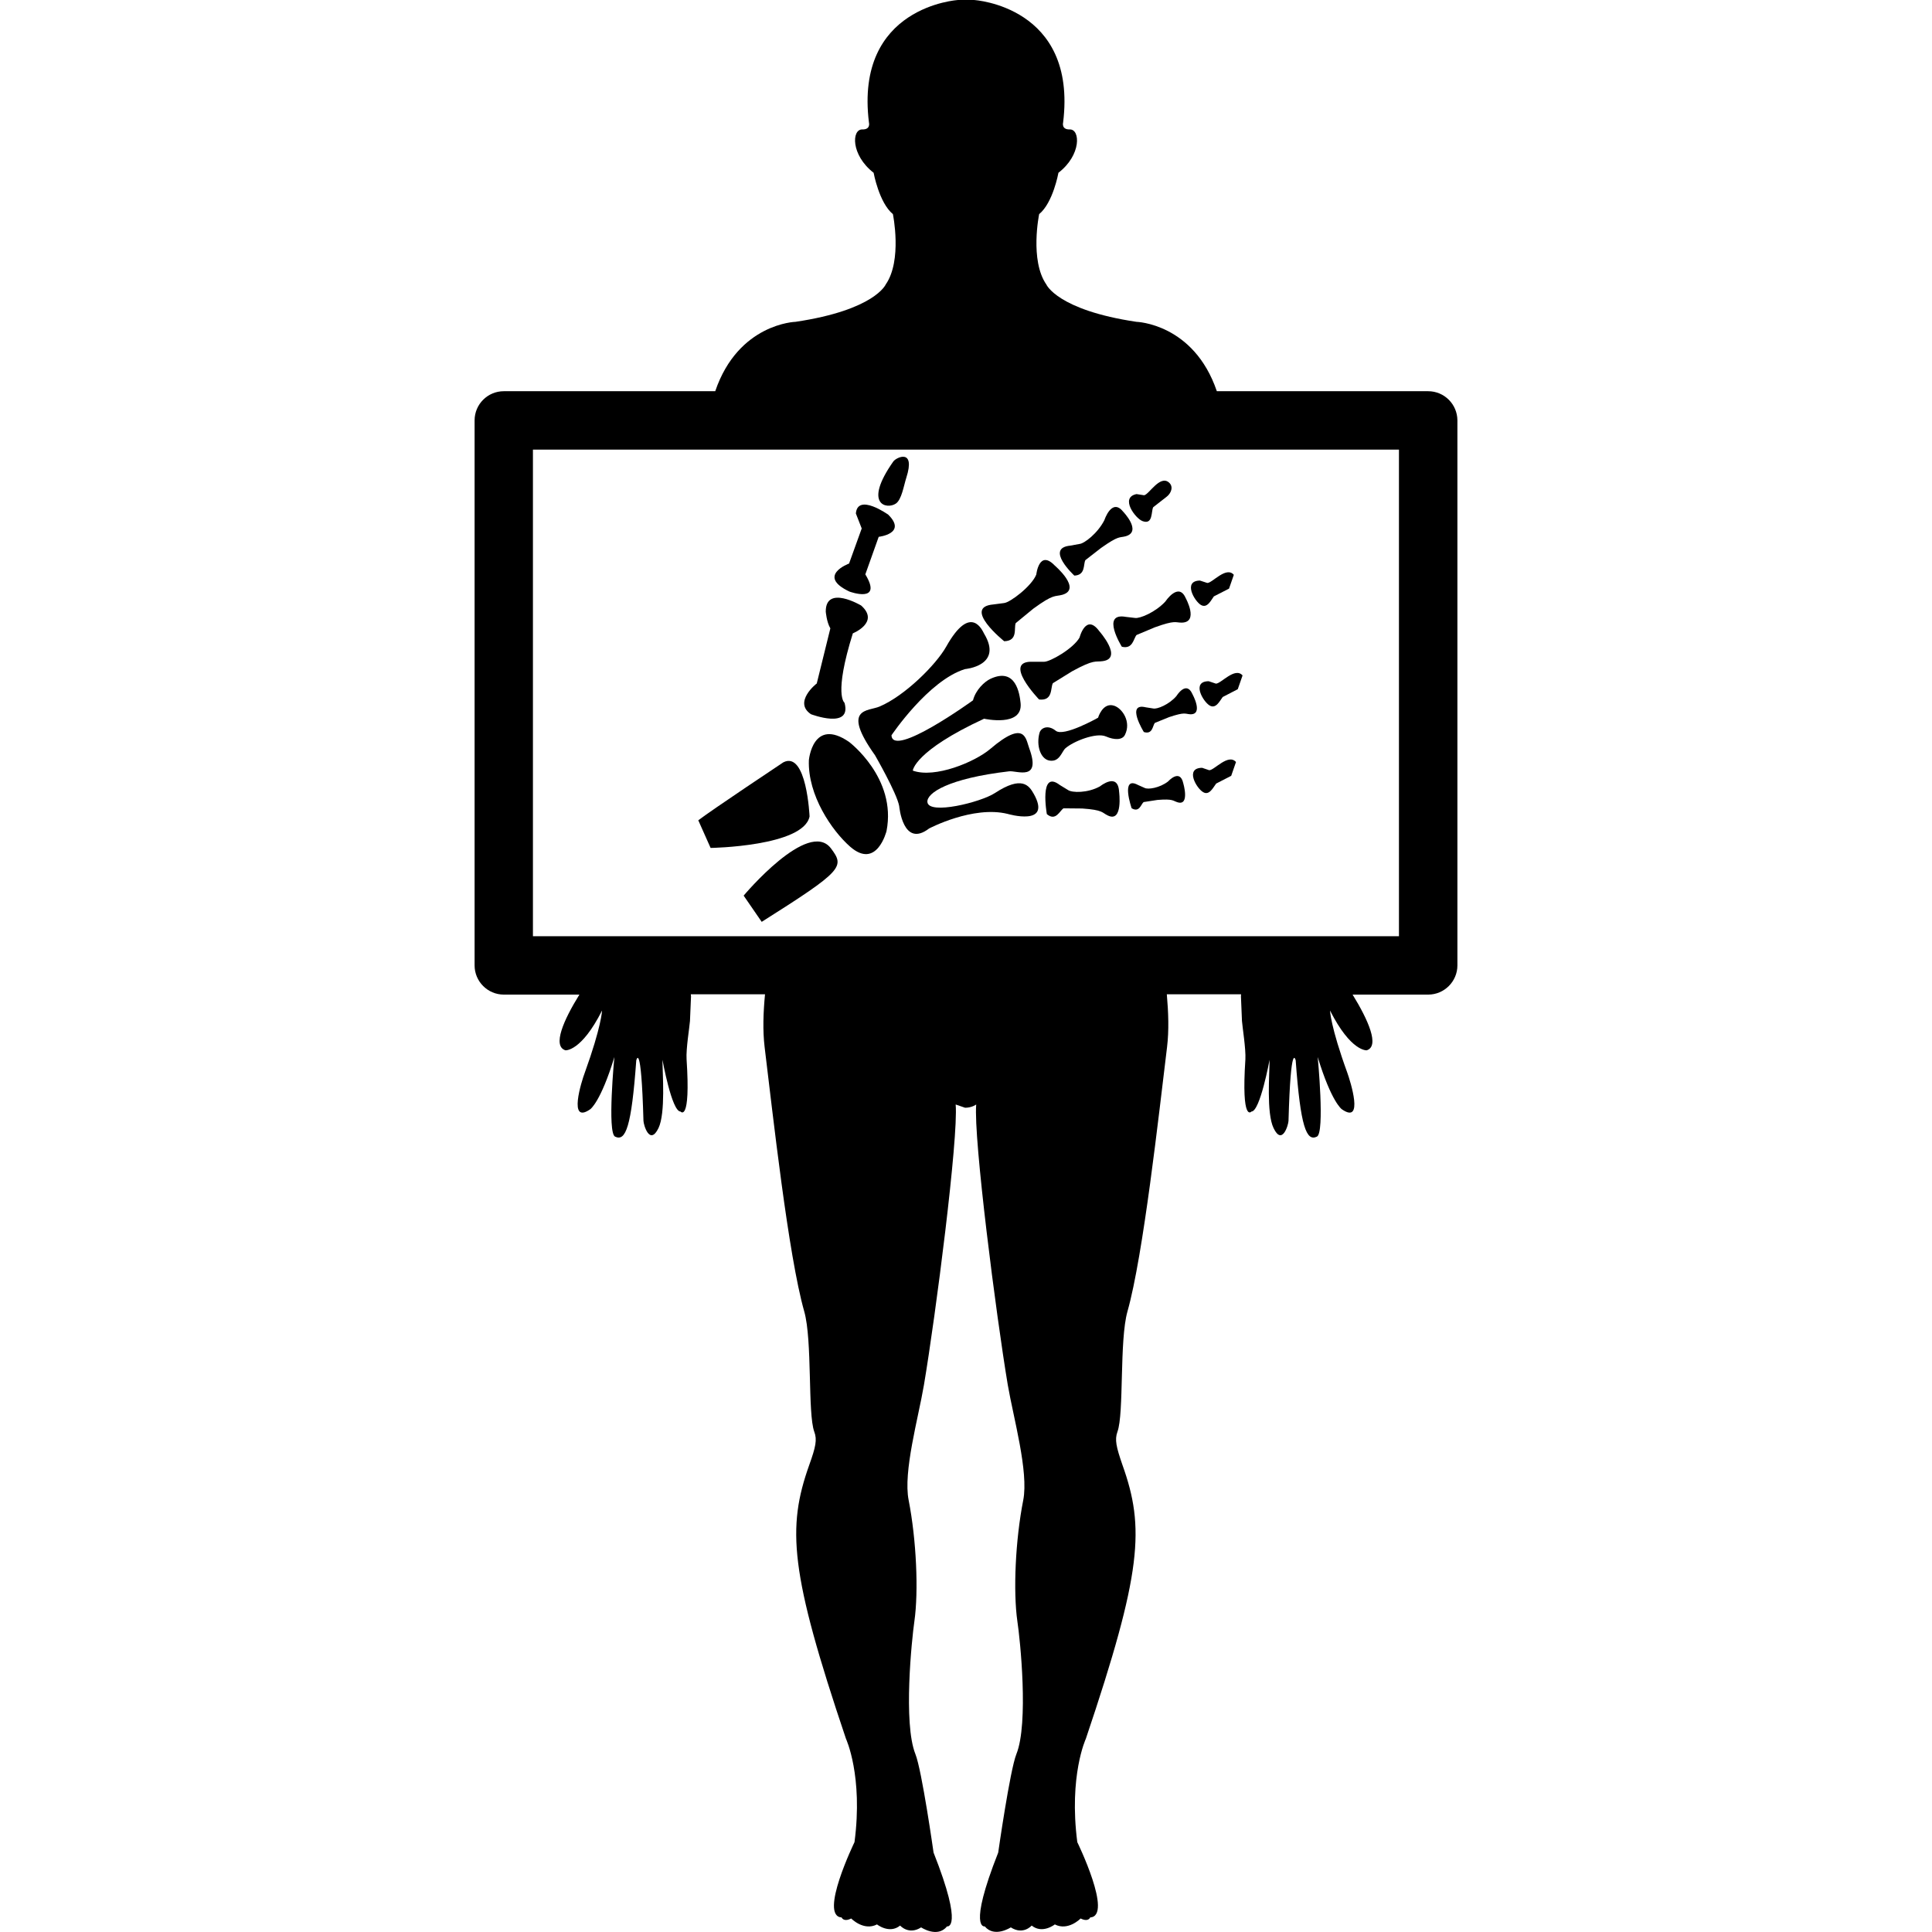 <!-- icon666.com - MILLIONS vector ICONS FREE --><svg version="1.1" id="Capa_1" xmlns="http://www.w3.org/2000/svg" xmlns:xlink="http://www.w3.org/1999/xlink" x="0px" y="0px" viewBox="0 0 206.315 206.315" style="enable-background:new 0 0 206.315 206.315;" xml:space="preserve"><g><g><path d="M86.452,87.188c0,0-0.304-7.039-2.798-5.782c0,0-7.651,5.09-9.085,6.193l1.315,2.95 C75.884,90.555,85.81,90.387,86.452,87.188z"></path><path d="M79.413,95.642l1.928,2.801c8.741-5.52,8.866-5.882,7.395-7.846C86.321,87.4,79.413,95.642,79.413,95.642z"></path><path d="M90.668,79.226c-3.885-2.67-4.29,1.958-4.29,1.958c-0.131,3.754,2.469,7.526,4.396,9.222 c2.862,2.512,3.897-1.665,3.897-1.665C95.781,83.071,90.668,79.226,90.668,79.226z"></path><path d="M86.604,76.27c0,0,4.394,1.671,3.578-1.227c0,0-1.178-0.794,0.892-7.411c0,0,2.911-1.169,0.886-2.971 c0,0-3.791-2.253-3.778,0.648c0,0,0.085,1.108,0.49,1.793l-1.452,5.888C87.195,72.99,84.677,74.984,86.604,76.27z"></path><path d="M90.717,63.175c0,0,3.605,1.321,1.69-1.839l1.428-4.01c0,0,3.057-0.338,1.023-2.362c0,0-3.273-2.339-3.461-0.131 l0.624,1.601l-1.352,3.748C90.668,60.176,87.14,61.491,90.717,63.175z"></path><path d="M95.662,53.779c0.624-0.417,0.844-1.896,1.124-2.771c1.011-3.154-1.072-2.18-1.391-1.727 C92.127,53.922,94.721,54.422,95.662,53.779z"></path><path d="M93.442,80.654c0,0,2.338,4.058,2.582,5.428c0,0,0.393,4.533,3.194,2.39c0,0,4.676-2.469,8.378-1.559 c0,0,4.805,1.416,2.789-2.152c-0.499-0.883-1.254-1.964-4.141-0.073c-1.51,0.99-7.066,2.363-7.209,0.965 c-0.097-0.953,2.226-2.53,8.726-3.285c0.821-0.101,3.465,1.12,2.149-2.463c-0.372-0.971-0.408-3.13-4.165,0.076 c-1.635,1.388-5.907,3.167-8.27,2.311c0,0,0.144-2.083,7.614-5.542c0,0,4.145,0.929,3.9-1.653 c-0.104-1.035-0.512-3.861-3.209-2.612c-0.666,0.311-1.595,1.202-1.875,2.302c0,0-8.598,6.223-8.705,3.732 c0,0,3.934-5.861,7.855-7.069c0,0,4.107-0.344,2.033-3.785c-0.148-0.255-1.391-3.349-4.046,1.391 c-1.093,1.942-4.42,5.249-7.109,6.391C92.727,75.978,89.777,75.508,93.442,80.654z"></path><path d="M117.473,83.969c-1.303,0.731-3.002,0.707-3.435,0.387l-0.858-0.524c-2.247-1.72-1.389,3.105-1.389,3.105 c0.956,0.816,1.389-0.387,1.784-0.618l1.998,0.019c2.222,0.152,2.095,0.444,2.722,0.743c1.656,0.815,1.212-2.53,1.212-2.53 C119.391,82.41,117.473,83.969,117.473,83.969z"></path><path d="M124.744,83.445c-0.896,0.7-2.174,0.898-2.527,0.688l-0.694-0.308c-1.899-1.023-0.676,2.487-0.676,2.487 c0.835,0.493,0.999-0.441,1.279-0.661l1.479-0.228c1.687-0.134,1.626,0.091,2.149,0.252c1.327,0.399,0.603-2.043,0.603-2.043 C125.998,82.036,124.744,83.445,124.744,83.445z"></path><path d="M127.326,74.099c-0.664-1.471-1.699,0.231-1.699,0.231c-0.779,0.91-2.07,1.428-2.479,1.327l-0.791-0.125 c-2.174-0.524-0.207,2.64-0.207,2.64c0.949,0.298,0.932-0.688,1.175-0.974l1.522-0.618c1.711-0.572,1.687-0.341,2.247-0.305 C128.568,76.34,127.326,74.099,127.326,74.099z"></path><path d="M124.452,64.229c-1.06,1.153-2.734,1.845-3.246,1.76l-0.974-0.113c-2.734-0.499-0.433,3.188-0.433,3.188 c1.188,0.292,1.242-0.886,1.571-1.254l1.942-0.816c2.216-0.801,2.18-0.5,2.874-0.505c1.875-0.019,0.426-2.634,0.426-2.634 C125.846,62.115,124.452,64.229,124.452,64.229z"></path><path d="M114.727,61.467c1.212-0.049,0.943-1.19,1.175-1.647l1.675-1.303c1.931-1.364,1.942-1.065,2.631-1.251 c1.79-0.512-0.293-2.652-0.293-2.652c-1.199-1.464-1.979,0.929-1.979,0.929c-0.706,1.397-2.149,2.509-2.661,2.545l-0.975,0.179 C111.548,58.529,114.727,61.467,114.727,61.467z"></path><path d="M122.009,55.648c1.139,0.427,0.907-1.047,1.139-1.482l1.432-1.117c0.444-0.329,0.804-1.072,0.231-1.541 c-0.963-0.792-2.126,1.321-2.637,1.379l-0.804-0.125C119.555,53.119,121.254,55.375,122.009,55.648z"></path><path d="M129.627,63.687l1.619-0.828l0.512-1.474c-0.816-0.959-2.326,0.91-2.838,0.867l-0.779-0.255 c-1.851,0.024-0.584,2.208,0.104,2.606C128.927,65.001,129.334,64.073,129.627,63.687z"></path><path d="M129.079,72.747c-1.881,0.006-0.603,2.183,0.098,2.594c0.683,0.399,1.09-0.518,1.395-0.91l1.607-0.831l0.512-1.471 c-0.816-0.94-2.326,0.91-2.85,0.874L129.079,72.747z"></path><path d="M129.127,82.249l-0.755-0.256c-1.875,0.013-0.597,2.195,0.104,2.594c0.664,0.411,1.084-0.511,1.395-0.911l1.607-0.828 l0.512-1.474C131.162,80.429,129.652,82.279,129.127,82.249z"></path><path d="M112.437,72.954l2.07-1.279c2.394-1.303,2.418-0.95,3.265-1.075c2.191-0.305-0.384-3.203-0.384-3.203 c-1.432-1.945-2.101,0.679-2.101,0.679c-0.652,1.178-3.167,2.618-3.807,2.594h-1.162c-3.386-0.155,0.645,4.027,0.645,4.027 C112.468,74.872,112.158,73.45,112.437,72.954z"></path><path d="M107.237,68.476c1.498-0.037,1.012-1.404,1.23-1.934l1.875-1.541c2.211-1.614,2.277-1.26,3.094-1.483 c2.149-0.605-0.792-3.117-0.792-3.117c-1.687-1.766-1.979,0.947-1.979,0.947c-0.487,1.249-2.801,2.993-3.44,3.05l-1.142,0.149 C102.701,64.84,107.237,68.476,107.237,68.476z"></path><path d="M118.983,75.365c-1.229-0.411-1.723,1.279-1.723,1.279s-3.685,2.088-4.524,1.388c-0.822-0.667-1.583-0.311-1.729,0.231 c-0.365,1.321,0.092,2.752,1.023,2.95c1.114,0.213,1.333-0.916,1.729-1.291c0.841-0.755,3.307-1.732,4.342-1.278 c0.914,0.398,1.766,0.393,2.034-0.18C120.822,77.079,119.848,75.651,118.983,75.365z"></path><path d="M152.51,41.777h-22.566c-2.466-7.24-8.586-7.41-8.586-7.41c-8.445-1.258-9.621-3.988-9.621-3.988 c-1.79-2.576-0.767-7.515-0.767-7.515c1.485-1.211,2.058-4.414,2.058-4.414c2.467-1.897,2.339-4.658,1.212-4.628 c-0.919,0.024-0.712-0.734-0.712-0.734C115.062,0.643,104.007,0,104.007,0h-1.69c0,0-11.07,0.643-9.523,13.088 c0,0,0.207,0.758-0.709,0.734c-1.142-0.03-1.242,2.731,1.208,4.628c0,0,0.582,3.203,2.058,4.414c0,0,1.023,4.938-0.767,7.515 c0,0-1.172,2.73-9.633,3.988c0,0-6.104,0.164-8.573,7.41H53.799c-1.72,0-3.118,1.395-3.118,3.118v58.199 c0,1.712,1.397,3.118,3.118,3.118h8.074c-1.69,2.722-2.911,5.505-1.489,5.949c0,0,1.684,0.164,3.909-4.25 c0,0-0.058,1.698-1.839,6.625c-0.35,0.925-1.827,5.602,0.584,3.915c0,0,1.111-0.768,2.57-5.571c0,0-0.779,8.086,0.076,8.5 c1.132,0.548,1.75-1.047,2.262-8.142c0,0,0.524-2.283,0.768,6.449c0.012,0.45,0.673,2.697,1.607,0.779 c0.767-1.607,0.423-5.864,0.423-7.295c0,0,0.992,5.529,1.927,5.529c0,0,1.099,1.284,0.648-5.578 c-0.073-1.12,0.313-3.422,0.362-4.092l0.112-2.631l-0.024-0.219h7.925c-0.183,1.937-0.256,3.848-0.04,5.65 c0.868,7.088,2.527,22.244,4.229,28.217c0.88,3.094,0.356,10.9,1.072,12.849c0.319,0.841,0.155,1.62-0.536,3.544 c-2.387,6.71-2.083,11.436,3.921,29.24c0,0,1.842,3.945,0.911,11.039c0,0-3.827,7.886-1.376,8.044c0,0,0.198,0.524,1.023,0.11 c0,0,1.328,1.369,2.755,0.633c0,0,1.328,1.054,2.469,0.122c0,0,0.917,1.047,2.244,0.194c0,0,1.741,1.17,2.761-0.104 c0,0,1.842,0.408-1.434-7.885c0,0-1.245-8.793-1.939-10.517c-1.315-3.282-0.387-12.251-0.109-14.182 c0.459-3.209,0.216-8.695-0.612-12.933c-0.605-3.033,1.035-8.77,1.632-12.301c1.255-7.429,3.693-26.378,3.389-29.952l1.008,0.347 c0.73,0,1.185-0.347,1.185-0.347c-0.305,3.574,2.128,22.523,3.373,29.952c0.604,3.52,2.241,9.256,1.65,12.301 c-0.84,4.25-1.084,9.736-0.627,12.933c0.298,1.942,1.218,10.899-0.104,14.182c-0.688,1.711-1.942,10.517-1.942,10.517 c-3.273,8.293-1.435,7.885-1.435,7.885c1.035,1.248,2.78,0.104,2.78,0.104c1.327,0.853,2.229-0.194,2.229-0.194 c1.145,0.932,2.472-0.122,2.472-0.122c1.425,0.736,2.753-0.633,2.753-0.633c0.84,0.414,1.022-0.11,1.022-0.11 c2.473-0.158-1.376-8.044-1.376-8.044c-0.919-7.094,0.913-11.039,0.913-11.039c6.004-17.805,6.309-22.53,3.909-29.24 c-0.669-1.937-0.84-2.703-0.535-3.544c0.719-1.942,0.194-9.743,1.071-12.849c1.693-5.973,3.361-21.141,4.226-28.217 c0.22-1.803,0.146-3.727-0.023-5.65h7.928l-0.013,0.219l0.11,2.631c0.049,0.67,0.426,2.983,0.365,4.092 c-0.451,6.862,0.646,5.578,0.646,5.578c0.925,0,1.937-5.529,1.937-5.529c0,1.431-0.354,5.688,0.426,7.295 c0.913,1.918,1.583-0.329,1.596-0.779c0.243-8.732,0.767-6.449,0.767-6.449c0.512,7.095,1.146,8.689,2.266,8.142 c0.864-0.414,0.085-8.5,0.085-8.5c1.462,4.804,2.569,5.571,2.569,5.571c2.412,1.687,0.914-2.99,0.585-3.915 c-1.79-4.921-1.839-6.625-1.839-6.625c2.229,4.414,3.921,4.25,3.921,4.25c1.401-0.444,0.159-3.239-1.51-5.949h8.074 c1.717,0,3.118-1.406,3.118-3.118V44.896C155.627,43.172,154.233,41.777,152.51,41.777z M149.392,99.978H56.911V48.013h92.481 V99.978z"></path></g></g></svg>